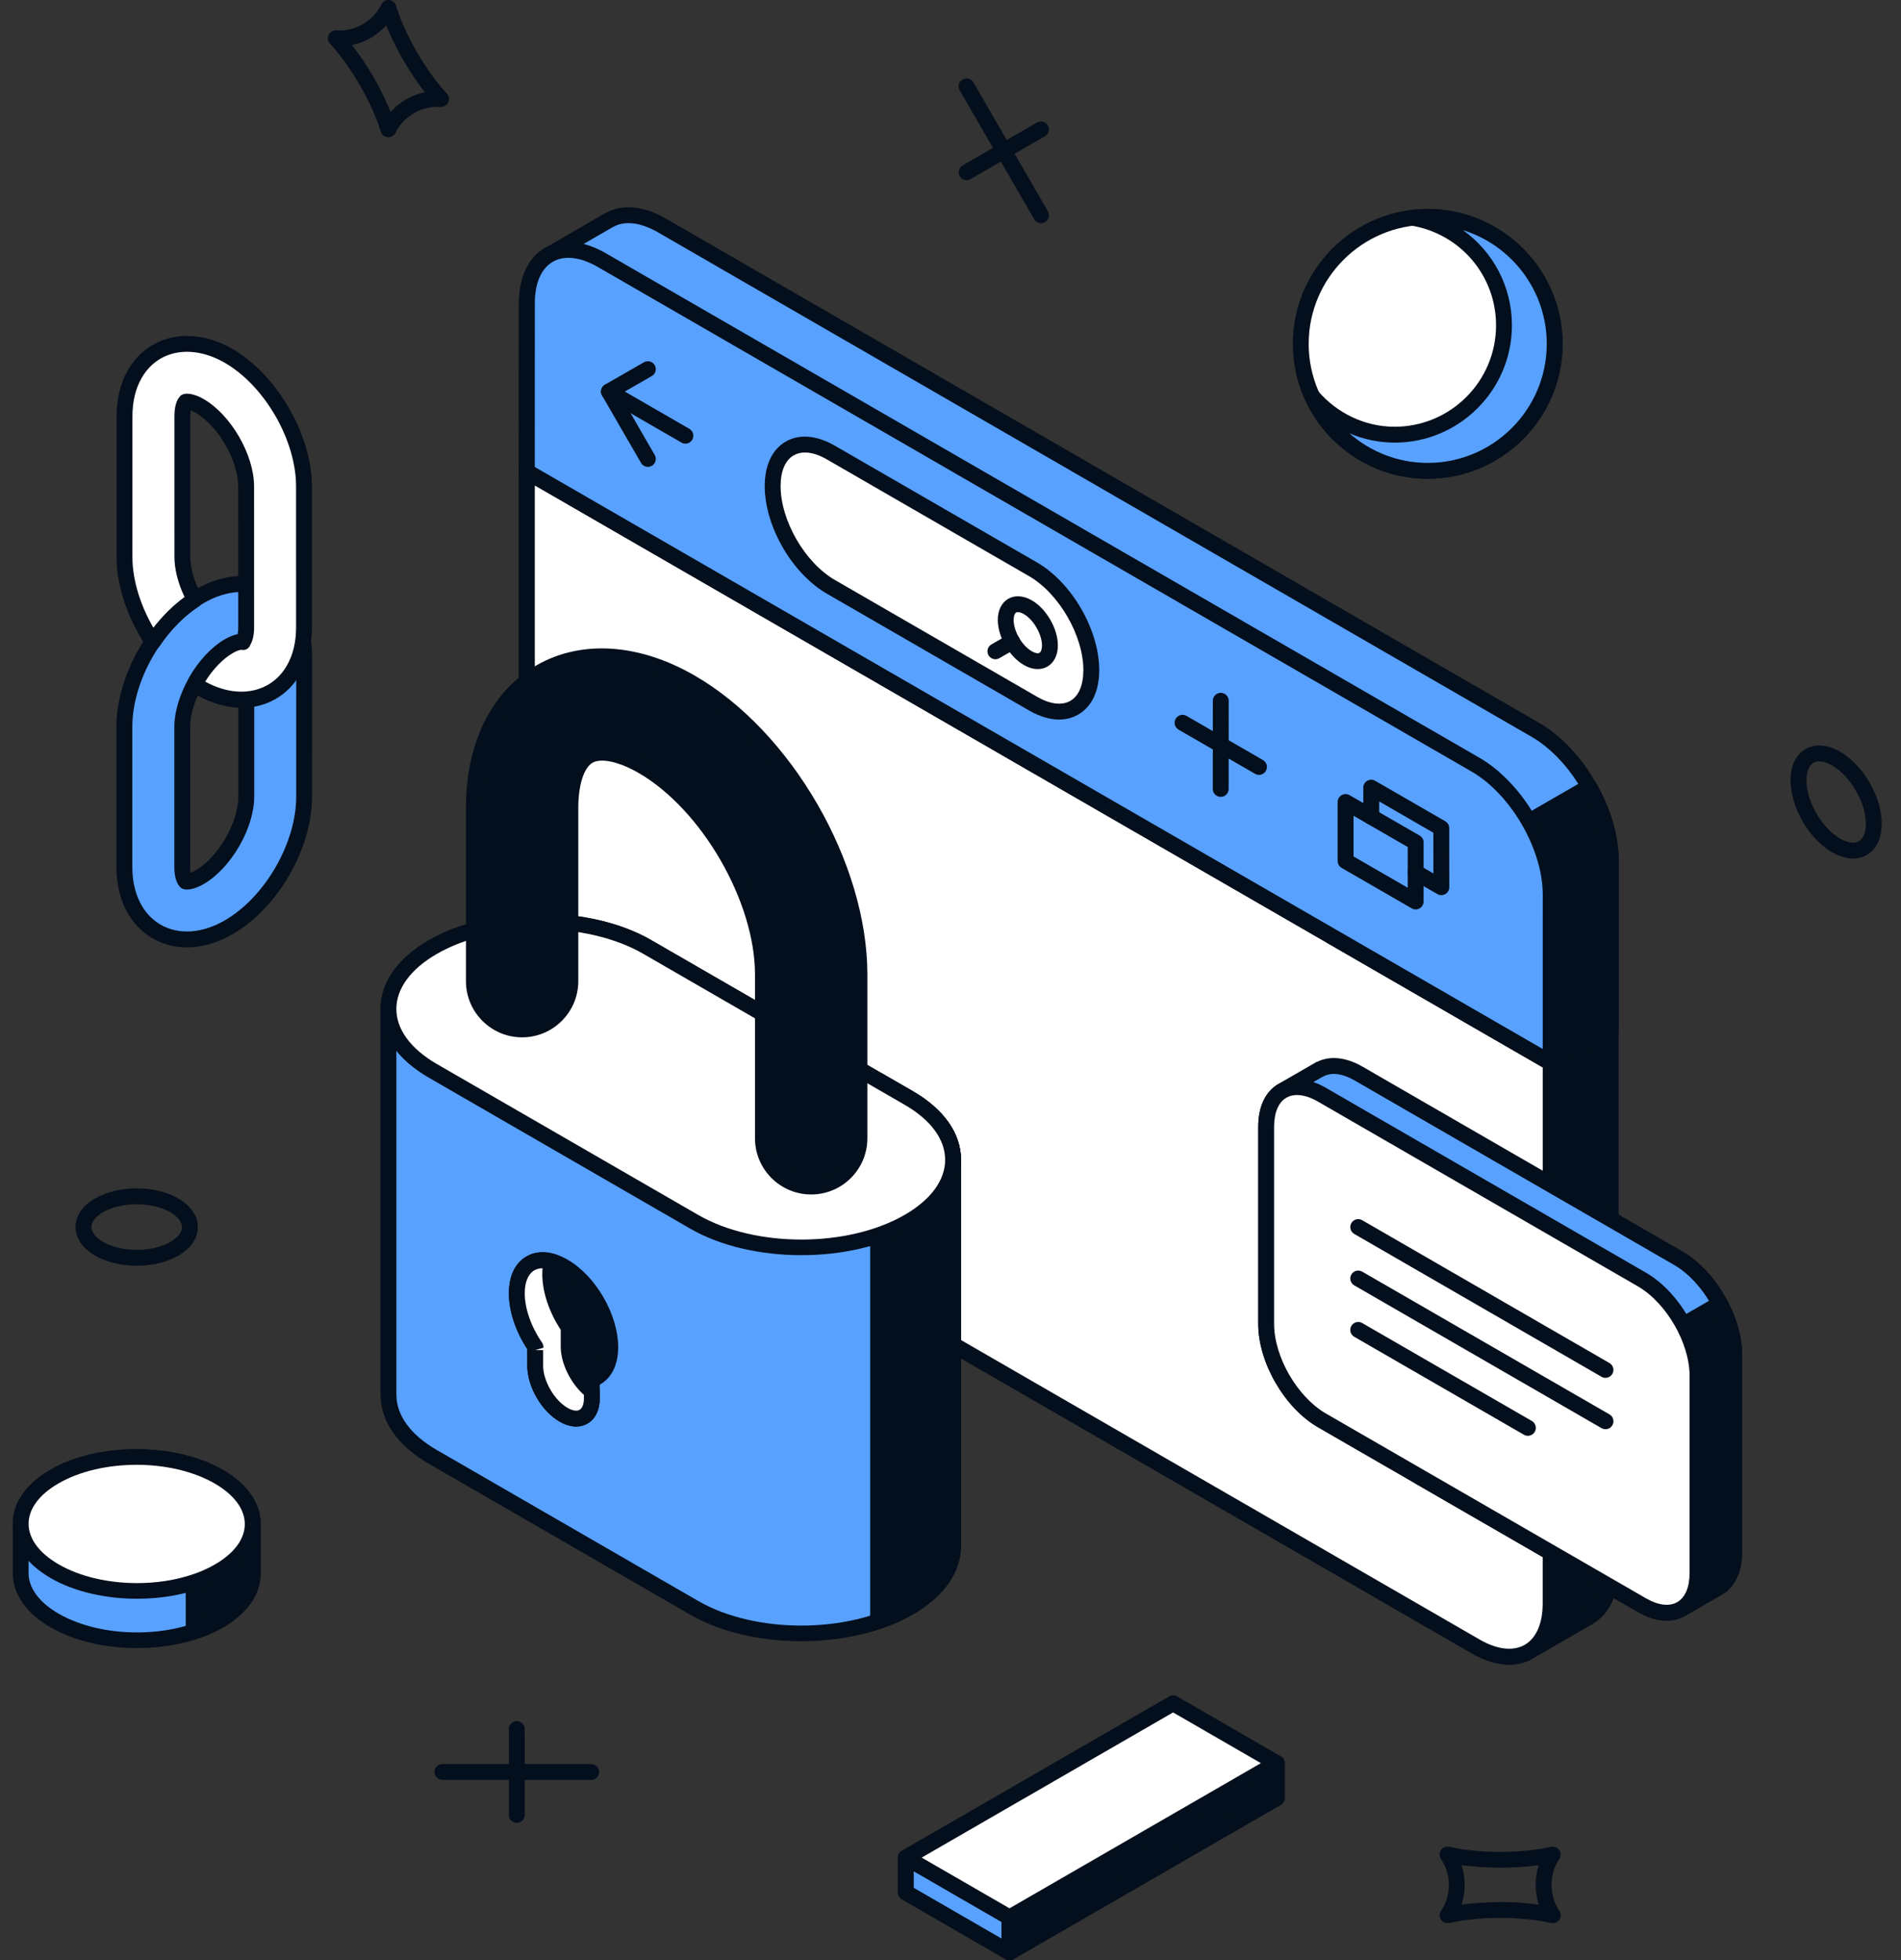 <svg xmlns="http://www.w3.org/2000/svg" width="97" height="100" viewBox="0 0 97 100" fill="none"><rect x="0" y="0" width="97" height="100" fill="#333333" stroke="none"/><g clip-path="url(#clip0_53_208)"><path d="M6.978 64.572C6.213 64.572 5.449 64.4 4.854 64.056C4.209 63.685 3.854 63.166 3.854 62.595C3.854 62.025 4.209 61.508 4.852 61.138C6.043 60.449 7.907 60.45 9.097 61.139C9.742 61.51 10.096 62.03 10.096 62.6C10.096 63.17 9.742 63.687 9.099 64.057C8.505 64.4 7.742 64.572 6.979 64.572H6.978ZM6.973 61.436C6.347 61.436 5.722 61.571 5.257 61.839C4.88 62.056 4.664 62.331 4.664 62.595C4.664 62.858 4.881 63.136 5.259 63.354C6.191 63.893 7.764 63.893 8.694 63.355C9.069 63.138 9.285 62.863 9.285 62.599C9.285 62.336 9.069 62.058 8.691 61.84C8.225 61.571 7.599 61.436 6.972 61.436H6.973Z" fill="#040F1D"></path><path d="M79.232 98.113C79.203 98.113 79.173 98.109 79.143 98.102C78.388 97.931 77.491 97.841 76.548 97.841H76.533C75.596 97.841 74.705 97.93 73.954 98.1C73.79 98.14 73.624 98.072 73.53 97.933C73.437 97.796 73.437 97.614 73.53 97.478C73.791 97.094 73.929 96.637 73.927 96.157C73.927 95.675 73.789 95.218 73.527 94.834C73.433 94.697 73.433 94.515 73.527 94.379C73.62 94.241 73.786 94.171 73.951 94.212C74.704 94.381 75.595 94.472 76.531 94.472C76.54 94.471 76.551 94.471 76.561 94.472C77.499 94.472 78.39 94.382 79.141 94.213C79.301 94.177 79.471 94.242 79.564 94.38C79.658 94.518 79.658 94.699 79.564 94.836C79.304 95.218 79.166 95.675 79.167 96.156C79.168 96.638 79.306 97.096 79.568 97.479C79.661 97.617 79.661 97.798 79.568 97.935C79.491 98.048 79.365 98.112 79.233 98.112L79.232 98.113ZM76.549 97.031C77.237 97.031 77.904 97.077 78.518 97.166C78.413 96.846 78.358 96.507 78.358 96.159C78.358 95.81 78.411 95.471 78.516 95.15C77.901 95.238 77.19 95.276 76.545 95.283C75.855 95.258 75.191 95.238 74.576 95.149C74.682 95.469 74.736 95.809 74.736 96.157C74.737 96.504 74.683 96.843 74.578 97.164C75.192 97.076 75.885 97.047 76.549 97.031Z" fill="#040F1D"></path><path d="M26.372 92.992C26.148 92.992 25.967 92.811 25.967 92.587L25.964 88.204C25.964 87.98 26.144 87.799 26.368 87.799C26.591 87.799 26.773 87.98 26.773 88.204L26.776 92.587C26.776 92.811 26.595 92.992 26.372 92.992Z" fill="#040F1D"></path><path d="M30.166 90.802L22.574 90.8C22.35 90.8 22.169 90.618 22.169 90.395C22.169 90.171 22.35 89.99 22.574 89.99L30.166 89.992C30.39 89.992 30.571 90.174 30.571 90.397C30.571 90.621 30.39 90.802 30.166 90.802Z" fill="#040F1D"></path><path d="M94.55 43.799C94.216 43.799 93.855 43.693 93.488 43.48C92.296 42.793 91.364 41.179 91.365 39.805C91.365 39.063 91.636 38.497 92.129 38.212C92.622 37.927 93.25 37.974 93.894 38.348C95.085 39.035 96.018 40.65 96.018 42.023C96.018 42.765 95.746 43.331 95.252 43.616C95.04 43.738 94.803 43.799 94.55 43.799ZM92.831 38.841C92.719 38.841 92.618 38.865 92.534 38.914C92.305 39.046 92.174 39.371 92.175 39.805C92.174 40.88 92.96 42.242 93.892 42.78C94.27 42.998 94.617 43.046 94.847 42.914C95.076 42.783 95.207 42.458 95.207 42.024C95.207 40.95 94.421 39.588 93.489 39.05C93.25 38.912 93.023 38.842 92.831 38.842V38.841Z" fill="#040F1D"></path><path d="M19.819 7.003C19.809 7.003 19.799 7.003 19.789 7.002C19.622 6.989 19.481 6.877 19.432 6.719C19.204 5.982 18.833 5.16 18.36 4.344C17.892 3.529 17.366 2.798 16.837 2.225C16.724 2.103 16.698 1.925 16.77 1.774C16.843 1.625 16.999 1.542 17.166 1.546C17.626 1.581 18.092 1.473 18.51 1.232C18.927 0.993 19.254 0.645 19.454 0.228C19.526 0.078 19.684 -0.007 19.848 -9.09902e-07C20.015 0.012 20.156 0.125 20.205 0.284C20.436 1.024 20.806 1.846 21.277 2.66C21.75 3.479 22.277 4.211 22.802 4.776C22.916 4.898 22.942 5.076 22.87 5.227C22.798 5.376 22.637 5.465 22.475 5.455C22.018 5.42 21.547 5.53 21.129 5.77C20.711 6.011 20.384 6.358 20.184 6.774C20.116 6.915 19.973 7.003 19.819 7.003V7.003ZM17.961 2.299C18.346 2.789 18.72 3.344 19.062 3.939C19.406 4.534 19.701 5.135 19.931 5.71C20.156 5.459 20.423 5.243 20.725 5.069C21.027 4.895 21.348 4.772 21.678 4.704C21.295 4.217 20.921 3.662 20.577 3.065C20.233 2.471 19.938 1.87 19.707 1.293C19.483 1.545 19.215 1.761 18.914 1.935C18.612 2.109 18.291 2.231 17.962 2.299H17.961Z" fill="#040F1D"></path><path d="M49.321 9.193C49.181 9.193 49.044 9.12 48.97 8.991C48.858 8.797 48.924 8.55 49.118 8.438L52.916 6.248C53.11 6.136 53.357 6.203 53.469 6.396C53.58 6.59 53.514 6.838 53.321 6.949L49.523 9.139C49.459 9.176 49.389 9.194 49.321 9.194V9.193Z" fill="#040F1D"></path><path d="M53.119 11.384C52.979 11.384 52.843 11.312 52.768 11.182L48.969 4.608C48.857 4.414 48.923 4.166 49.117 4.055C49.311 3.942 49.559 4.009 49.67 4.203L53.469 10.777C53.581 10.97 53.514 11.218 53.321 11.33C53.257 11.366 53.188 11.384 53.119 11.384Z" fill="#040F1D"></path><path d="M12.896 77.743C12.891 76.87 12.313 75.996 11.157 75.329C8.841 73.992 5.093 73.99 2.783 75.323C1.626 75.991 1.051 76.867 1.055 77.743H1.053V80.264H1.055C1.06 81.136 1.638 82.008 2.793 82.674C5.109 84.01 8.856 84.013 11.166 82.68C12.321 82.014 12.897 81.139 12.895 80.264V77.743L12.896 77.743Z" fill="#58A1FF"></path><path d="M6.989 84.076C5.398 84.076 3.805 83.726 2.591 83.026C1.346 82.307 0.656 81.327 0.65 80.266L0.649 77.743C0.645 76.679 1.331 75.694 2.581 74.972C4.999 73.577 8.937 73.581 11.36 74.978C12.607 75.698 13.296 76.68 13.301 77.742V80.265C13.304 81.327 12.618 82.31 11.369 83.031C10.163 83.727 8.577 84.076 6.99 84.076H6.989ZM6.962 74.726C5.521 74.726 4.081 75.042 2.986 75.674C1.998 76.244 1.457 76.978 1.46 77.741L1.459 80.264C1.464 81.022 2.01 81.754 2.996 82.323C5.196 83.592 8.77 83.596 10.964 82.328C11.95 81.758 12.492 81.025 12.491 80.264V77.744C12.487 76.982 11.941 76.248 10.954 75.679C9.853 75.042 8.407 74.725 6.962 74.725V74.726Z" fill="#040F1D"></path><path d="M12.896 77.743C12.891 76.871 12.313 75.996 11.157 75.329C10.771 75.107 10.334 74.934 9.882 74.785V83.227C10.339 83.078 10.778 82.905 11.167 82.68C12.321 82.014 12.898 81.14 12.896 80.265V77.743Z" fill="#040F1D"></path><path d="M9.882 83.631C9.798 83.631 9.715 83.605 9.644 83.554C9.539 83.477 9.477 83.356 9.477 83.226V74.785C9.477 74.655 9.539 74.533 9.645 74.457C9.749 74.38 9.883 74.359 10.008 74.4C10.561 74.581 10.99 74.766 11.359 74.978C12.606 75.698 13.295 76.679 13.3 77.741V80.264C13.303 81.327 12.617 82.309 11.369 83.031C10.997 83.245 10.564 83.429 10.007 83.611C9.966 83.625 9.924 83.631 9.882 83.631H9.882ZM10.287 75.362V82.651C10.545 82.549 10.766 82.444 10.964 82.329C11.95 81.761 12.492 81.027 12.491 80.265V77.743C12.486 76.982 11.94 76.249 10.954 75.68C10.759 75.567 10.541 75.463 10.287 75.361V75.362Z" fill="#040F1D"></path><path d="M11.166 80.163C13.475 78.829 13.471 76.666 11.157 75.329C8.841 73.992 5.093 73.99 2.783 75.323C0.474 76.657 0.478 78.821 2.793 80.156C5.109 81.493 8.856 81.496 11.166 80.162V80.163Z" fill="white"></path><path d="M6.99 81.558C5.398 81.558 3.805 81.208 2.592 80.508C1.339 79.785 0.649 78.801 0.649 77.736C0.649 76.674 1.335 75.692 2.581 74.972C4.999 73.576 8.937 73.58 11.36 74.978C12.612 75.701 13.301 76.686 13.301 77.751C13.301 78.816 12.616 79.794 11.369 80.514C10.163 81.21 8.577 81.558 6.991 81.558H6.99ZM6.962 74.726C5.521 74.726 4.081 75.042 2.986 75.674C2.001 76.243 1.459 76.974 1.459 77.736C1.459 78.499 2.005 79.234 2.996 79.805C5.195 81.077 8.77 81.079 10.964 79.811C11.948 79.243 12.491 78.511 12.491 77.75C12.491 76.989 11.945 76.251 10.954 75.679C9.853 75.043 8.406 74.725 6.962 74.725V74.726Z" fill="#040F1D"></path><path d="M51.511 99.595L46.22 96.54V94.764L59.858 86.891L65.148 89.944V91.721L51.511 99.595Z" fill="white"></path><path d="M51.511 100C51.441 100 51.371 99.982 51.309 99.946L46.018 96.891C45.892 96.818 45.815 96.684 45.815 96.54V94.764C45.815 94.619 45.892 94.485 46.018 94.413L59.656 86.54C59.782 86.468 59.935 86.468 60.061 86.54L65.351 89.594C65.477 89.666 65.553 89.8 65.553 89.945V91.721C65.553 91.866 65.477 92 65.351 92.072L51.714 99.946C51.651 99.982 51.581 100 51.511 100ZM46.625 96.305L51.511 99.128L64.743 91.487V90.179L59.858 87.358L46.624 94.998V96.305H46.625Z" fill="#040F1D"></path><path d="M51.511 99.595L46.22 96.54V94.764L51.511 97.819V99.595Z" fill="#58A1FF"></path><path d="M51.511 100C51.441 100 51.371 99.982 51.309 99.946L46.018 96.89C45.892 96.817 45.815 96.683 45.815 96.54V94.764C45.815 94.619 45.892 94.485 46.018 94.413C46.143 94.341 46.297 94.341 46.422 94.413L51.714 97.468C51.839 97.54 51.916 97.674 51.916 97.819V99.595C51.916 99.74 51.839 99.874 51.714 99.946C51.651 99.982 51.581 100 51.511 100ZM46.625 96.305L51.106 98.894V98.053L46.625 95.465V96.305Z" fill="#040F1D"></path><path d="M51.511 97.819L65.148 89.945V91.721L51.511 99.595V97.819Z" fill="#040F1D"></path><path d="M51.511 100C51.441 100 51.371 99.982 51.309 99.946C51.183 99.873 51.106 99.739 51.106 99.595V97.819C51.106 97.674 51.183 97.54 51.309 97.468L64.946 89.594C65.072 89.522 65.225 89.522 65.351 89.594C65.476 89.666 65.553 89.8 65.553 89.944V91.721C65.553 91.866 65.476 92 65.351 92.072L51.713 99.946C51.651 99.982 51.581 100 51.511 100ZM51.916 98.053V98.894L64.743 91.487V90.646L51.916 98.053Z" fill="#040F1D"></path><path d="M79.328 17.542C79.328 13.965 76.429 11.064 72.851 11.064C69.272 11.064 66.372 13.965 66.372 17.542C66.372 21.119 69.273 24.02 72.851 24.02C76.428 24.02 79.328 21.12 79.328 17.542Z" fill="white"></path><path d="M72.85 24.425C69.055 24.425 65.967 21.337 65.967 17.542C65.967 13.746 69.055 10.658 72.85 10.658C76.645 10.658 79.733 13.746 79.733 17.542C79.733 21.337 76.645 24.425 72.85 24.425ZM72.85 11.469C69.501 11.469 66.777 14.193 66.777 17.542C66.777 20.89 69.501 23.615 72.85 23.615C76.199 23.615 78.923 20.89 78.923 17.542C78.923 14.193 76.199 11.469 72.85 11.469Z" fill="#040F1D"></path><path d="M72.85 11.064C72.593 11.064 72.341 11.083 72.091 11.112C74.728 11.556 76.742 13.834 76.742 16.597C76.742 19.676 74.244 22.174 71.164 22.174C69.478 22.174 67.983 21.41 66.961 20.227C67.982 22.463 70.233 24.019 72.851 24.019C76.429 24.019 79.329 21.119 79.329 17.541C79.329 13.963 76.429 11.063 72.851 11.063L72.85 11.064Z" fill="#58A1FF"></path><path d="M72.85 24.425C70.167 24.425 67.711 22.843 66.592 20.395C66.509 20.212 66.573 19.995 66.742 19.887C66.91 19.777 67.133 19.809 67.267 19.963C68.26 21.111 69.68 21.77 71.163 21.77C74.016 21.77 76.337 19.45 76.337 16.597C76.337 14.071 74.523 11.932 72.024 11.511C71.825 11.478 71.681 11.303 71.686 11.102C71.691 10.901 71.843 10.733 72.043 10.71C72.309 10.679 72.576 10.659 72.85 10.659C76.645 10.659 79.733 13.747 79.733 17.542C79.733 21.337 76.645 24.425 72.85 24.425L72.85 24.425ZM68.85 22.102C69.939 23.058 71.355 23.615 72.851 23.615C76.2 23.615 78.924 20.891 78.924 17.542C78.924 14.818 77.121 12.507 74.646 11.74C76.177 12.829 77.147 14.609 77.147 16.597C77.147 19.896 74.463 22.58 71.164 22.58C70.362 22.58 69.577 22.414 68.85 22.102Z" fill="#040F1D"></path><path d="M7.453 33.278C8.168 32.039 9.142 31.021 10.195 30.413C11.484 29.669 12.825 29.588 13.873 30.194C14.919 30.798 15.521 31.995 15.521 33.479L15.519 40.647C15.519 41.857 15.127 43.204 14.413 44.439C13.698 45.678 12.724 46.695 11.672 47.303C10.383 48.048 9.042 48.128 7.995 47.522C6.949 46.919 6.349 45.721 6.347 44.238V37.07C6.349 35.859 6.741 34.513 7.453 33.278H7.453ZM11.857 42.963C12.309 42.181 12.568 41.337 12.567 40.646V33.478C12.567 32.967 12.425 32.769 12.397 32.75C12.366 32.735 12.121 32.711 11.671 32.969C11.068 33.318 10.463 33.968 10.01 34.753C9.558 35.536 9.299 36.379 9.299 37.07V44.238C9.299 44.749 9.441 44.947 9.47 44.965C9.499 44.981 9.746 45.005 10.195 44.746C10.797 44.398 11.403 43.748 11.857 42.963L11.857 42.963Z" fill="#58A1FF"></path><path d="M9.536 48.331C8.915 48.331 8.322 48.179 7.791 47.873C6.618 47.196 5.943 45.871 5.942 44.238V37.07C5.943 35.789 6.355 34.37 7.102 33.075C7.852 31.776 8.879 30.706 9.993 30.062C11.412 29.243 12.9 29.164 14.076 29.843C15.251 30.522 15.925 31.847 15.925 33.48L15.924 40.647C15.924 41.929 15.512 43.347 14.764 44.642C14.015 45.94 12.989 47.01 11.874 47.654C11.096 48.105 10.295 48.331 9.536 48.331V48.331ZM7.804 33.48C7.126 34.654 6.753 35.93 6.752 37.071V44.238C6.753 45.573 7.279 46.643 8.197 47.172C9.116 47.702 10.31 47.623 11.469 46.953C12.463 46.379 13.383 45.415 14.062 44.237C14.74 43.063 15.114 41.788 15.114 40.647L15.115 33.48C15.115 32.145 14.588 31.075 13.67 30.544C12.752 30.014 11.558 30.094 10.398 30.764C9.405 31.337 8.484 32.302 7.804 33.48ZM9.54 45.379C9.438 45.379 9.35 45.36 9.279 45.322C9.033 45.168 8.895 44.758 8.895 44.238V37.071C8.895 36.313 9.174 35.395 9.66 34.552C10.147 33.707 10.806 33.004 11.469 32.619C11.916 32.362 12.338 32.273 12.574 32.386C12.842 32.56 12.972 32.958 12.972 33.479V40.647C12.973 41.405 12.695 42.323 12.208 43.166C11.721 44.01 11.062 44.713 10.398 45.097C10.08 45.281 9.774 45.379 9.54 45.379L9.54 45.379ZM12.14 33.193C12.071 33.218 11.982 33.258 11.873 33.32C11.331 33.634 10.779 34.23 10.36 34.956C9.943 35.679 9.704 36.45 9.704 37.07V44.237C9.704 44.358 9.713 44.453 9.725 44.524C9.795 44.498 9.884 44.458 9.993 44.395C10.536 44.081 11.088 43.486 11.507 42.761C11.924 42.038 12.163 41.267 12.162 40.647V33.479C12.162 33.358 12.153 33.264 12.14 33.193Z" fill="#040F1D"></path><path d="M9.938 30.591C9.553 29.878 9.306 29.099 9.306 28.418L9.305 21.234C9.306 20.823 9.397 20.622 9.436 20.555C9.462 20.509 9.478 20.496 9.478 20.496C9.51 20.482 9.753 20.458 10.194 20.713C11.455 21.442 12.561 23.359 12.56 24.818L12.561 32.002C12.561 32.413 12.469 32.614 12.43 32.681C12.404 32.727 12.388 32.739 12.388 32.739C12.387 32.74 12.381 32.739 12.381 32.74L12.382 32.749C12.375 32.745 12.357 32.747 12.344 32.744C12.33 32.747 12.315 32.745 12.294 32.744C12.182 32.749 11.976 32.792 11.671 32.969C11.068 33.318 10.463 33.968 10.01 34.753C9.979 34.806 9.961 34.859 9.932 34.913C10.019 34.97 10.107 35.028 10.195 35.079C12.078 36.165 14.047 35.786 14.988 34.157C15.336 33.553 15.514 32.828 15.514 32.001L15.513 24.817C15.514 22.325 13.825 19.399 11.671 18.155C9.792 17.069 7.82 17.449 6.88 19.078C6.531 19.681 6.355 20.406 6.355 21.234L6.354 28.418C6.354 29.852 6.916 31.429 7.801 32.748C8.405 31.85 9.14 31.107 9.938 30.59V30.591Z" fill="white"></path><path d="M12.334 36.106C11.582 36.106 10.78 35.886 9.993 35.431C9.908 35.382 9.827 35.329 9.745 35.276C9.568 35.159 9.475 34.905 9.577 34.719C9.617 34.632 9.636 34.592 9.66 34.551C10.146 33.707 10.806 33.003 11.469 32.619C11.743 32.46 11.962 32.388 12.123 32.359C12.139 32.286 12.157 32.17 12.157 32.003L12.155 24.819C12.157 23.508 11.125 21.719 9.992 21.064C9.886 21.003 9.8 20.964 9.732 20.939C9.721 21.01 9.711 21.108 9.71 21.236L9.712 28.418C9.712 28.999 9.919 29.702 10.294 30.399C10.394 30.584 10.335 30.816 10.158 30.931C9.409 31.417 8.71 32.124 8.136 32.976C8.061 33.087 7.935 33.154 7.8 33.154C7.666 33.154 7.54 33.087 7.464 32.975C6.501 31.538 5.948 29.878 5.948 28.419L5.949 21.236C5.949 20.337 6.144 19.544 6.529 18.877C7.043 17.986 7.866 17.392 8.846 17.203C9.806 17.018 10.88 17.233 11.873 17.807C14.142 19.117 15.918 22.198 15.917 24.819L15.918 32.004C15.918 32.901 15.723 33.694 15.338 34.361C14.678 35.505 13.576 36.106 12.334 36.107V36.106ZM10.472 34.771C12.123 35.687 13.828 35.356 14.637 33.955C14.95 33.412 15.108 32.755 15.108 32.002L15.107 24.817C15.108 22.458 13.509 19.686 11.468 18.506C10.642 18.03 9.768 17.849 8.999 17.997C8.242 18.142 7.631 18.587 7.229 19.28C6.917 19.822 6.758 20.479 6.758 21.234L6.757 28.417C6.757 29.556 7.142 30.844 7.825 32.023C8.302 31.408 8.842 30.876 9.416 30.457C9.082 29.748 8.901 29.035 8.901 28.416L8.9 21.233C8.901 20.766 9.001 20.497 9.085 20.352C9.108 20.313 9.179 20.219 9.212 20.189C9.243 20.162 9.278 20.14 9.317 20.123C9.501 20.044 9.882 20.065 10.397 20.361C11.79 21.167 12.966 23.207 12.965 24.817L12.966 32.001C12.966 32.465 12.865 32.737 12.781 32.883C12.778 32.888 12.775 32.892 12.771 32.898C12.747 32.973 12.696 33.039 12.626 33.092C12.537 33.159 12.424 33.174 12.317 33.15C12.248 33.155 12.108 33.182 11.874 33.318C11.377 33.606 10.873 34.128 10.471 34.77L10.472 34.771Z" fill="#040F1D"></path><path d="M29.95 22.285L26.884 24.055V51.627C26.886 54.066 28.601 57.031 30.716 58.253L75.292 83.988C76.352 84.6 77.308 84.658 78.002 84.261L81.09 82.478L81.087 82.474C81.767 82.069 82.187 81.223 82.187 80.018V52.446L29.95 22.285Z" fill="#040F1D"></path><path d="M77.009 84.919C76.411 84.919 75.758 84.725 75.09 84.339L30.515 58.604C28.292 57.32 26.482 54.191 26.48 51.628V24.056C26.48 23.912 26.556 23.777 26.682 23.706L29.748 21.936C29.874 21.863 30.027 21.863 30.153 21.936L82.391 52.096C82.516 52.168 82.593 52.302 82.593 52.446V80.019C82.593 81.297 82.154 82.276 81.354 82.785C81.335 82.802 81.315 82.817 81.293 82.83L78.205 84.613C77.845 84.817 77.441 84.92 77.009 84.92V84.919ZM27.289 24.29V51.628C27.291 53.933 28.919 56.748 30.919 57.903L75.494 83.637C76.388 84.153 77.206 84.25 77.801 83.91L80.832 82.16C80.847 82.147 80.863 82.136 80.879 82.126C81.462 81.779 81.782 81.03 81.782 80.018V52.679L29.95 22.753L27.289 24.29Z" fill="#040F1D"></path><path d="M26.884 24.056V51.628C26.886 54.067 28.601 57.031 30.716 58.253L75.292 83.989C77.409 85.212 79.123 84.225 79.123 81.788L79.124 54.215L26.884 24.056Z" fill="white"></path><path d="M77.009 84.92C76.412 84.92 75.759 84.725 75.09 84.339L30.515 58.604C28.292 57.32 26.482 54.191 26.48 51.628V24.056C26.48 23.912 26.556 23.777 26.682 23.706C26.808 23.633 26.961 23.633 27.087 23.706L79.327 53.864C79.453 53.936 79.529 54.07 79.529 54.214L79.528 81.788C79.528 83.115 79.06 84.117 78.208 84.609C77.848 84.817 77.443 84.92 77.009 84.92ZM27.289 24.757V51.627C27.291 53.932 28.919 56.747 30.919 57.902L75.494 83.636C76.389 84.154 77.208 84.249 77.802 83.907C78.393 83.566 78.718 82.813 78.717 81.787L78.719 54.447L27.289 24.757Z" fill="#040F1D"></path><path d="M78.356 37.24L33.779 11.504C32.724 10.894 31.77 10.835 31.076 11.232L31.075 11.229L27.995 13.009L27.996 13.011C27.31 13.412 26.887 14.262 26.886 15.476L26.883 24.056L79.123 54.214L82.187 52.446L82.188 43.865C82.188 41.426 80.473 38.461 78.356 37.24H78.356Z" fill="#58A1FF"></path><path d="M79.124 54.619C79.054 54.619 78.984 54.601 78.921 54.564L26.681 24.406C26.556 24.334 26.479 24.2 26.479 24.056L26.481 15.476C26.482 14.155 26.948 13.155 27.792 12.661L30.872 10.879C30.887 10.871 30.902 10.864 30.918 10.857C31.765 10.395 32.851 10.5 33.982 11.153L78.559 36.889C80.784 38.173 82.594 41.302 82.594 43.865L82.593 52.446C82.593 52.59 82.516 52.724 82.39 52.796L79.326 54.564C79.263 54.6 79.194 54.619 79.124 54.619ZM27.289 23.823L79.124 53.746L81.783 52.212L81.784 43.865C81.784 41.559 80.156 38.745 78.154 37.59L33.577 11.854C32.687 11.34 31.869 11.243 31.277 11.583C31.265 11.59 31.252 11.597 31.24 11.601L28.198 13.36C27.614 13.702 27.292 14.454 27.291 15.476L27.289 23.822V23.823Z" fill="#040F1D"></path><path d="M79.124 54.214L82.188 52.446L82.189 43.865C82.189 42.659 81.767 41.325 81.086 40.137L67.912 47.743L79.124 54.214L79.124 54.214Z" fill="#040F1D"></path><path d="M79.124 54.619C79.054 54.619 78.984 54.601 78.921 54.564L67.709 48.094C67.584 48.022 67.507 47.888 67.507 47.743C67.507 47.599 67.584 47.465 67.709 47.393L80.883 39.787C80.976 39.733 81.086 39.719 81.191 39.746C81.295 39.775 81.384 39.843 81.437 39.936C82.183 41.237 82.594 42.633 82.594 43.866L82.593 52.446C82.593 52.591 82.516 52.725 82.39 52.797L79.326 54.565C79.263 54.601 79.194 54.619 79.124 54.619V54.619ZM68.721 47.743L79.124 53.746L81.783 52.212L81.784 43.865C81.784 42.881 81.483 41.768 80.929 40.695L68.721 47.743V47.743Z" fill="#040F1D"></path><path d="M79.125 45.635C79.124 43.196 77.408 40.23 75.291 39.01L30.716 13.274C28.599 12.051 26.886 13.037 26.886 15.475L26.883 24.056L79.123 54.214L79.124 45.634L79.125 45.635Z" fill="#58A1FF"></path><path d="M79.124 54.619C79.054 54.619 78.984 54.601 78.921 54.564L26.681 24.406C26.556 24.334 26.479 24.2 26.479 24.056L26.481 15.476C26.481 14.147 26.951 13.145 27.802 12.652C28.658 12.161 29.764 12.256 30.919 12.923L75.494 38.659C77.718 39.941 79.529 43.07 79.53 45.635L79.528 54.214C79.528 54.359 79.452 54.493 79.326 54.564C79.263 54.6 79.194 54.619 79.124 54.619ZM27.289 23.823L78.719 53.513L78.72 45.635C78.719 43.329 77.09 40.515 75.089 39.361L30.514 13.625C29.62 13.108 28.802 13.011 28.207 13.354C27.616 13.695 27.29 14.449 27.29 15.476L27.288 23.823H27.289Z" fill="#040F1D"></path><path d="M55.684 34.186C55.684 36.078 54.354 36.842 52.713 35.895L42.398 29.938C40.755 28.99 39.426 26.688 39.426 24.799C39.426 22.906 40.755 22.14 42.398 23.089L52.712 29.044C54.355 29.992 55.683 32.293 55.684 34.187L55.684 34.186Z" fill="white"></path><path d="M54.044 36.708C53.565 36.708 53.044 36.552 52.51 36.245L42.196 30.289C40.415 29.262 39.021 26.85 39.021 24.798C39.021 23.733 39.401 22.927 40.092 22.528C40.783 22.129 41.673 22.202 42.6 22.737L52.914 28.692C54.694 29.72 56.088 32.133 56.089 34.186C56.089 35.25 55.708 36.056 55.018 36.453C54.725 36.623 54.395 36.707 54.043 36.707L54.044 36.708ZM41.07 23.085C40.857 23.085 40.664 23.133 40.497 23.23C40.068 23.478 39.831 24.035 39.831 24.798C39.831 26.558 41.074 28.706 42.601 29.587L52.916 35.544C53.58 35.927 54.184 36.001 54.615 35.753C55.044 35.505 55.28 34.949 55.28 34.186C55.279 32.425 54.036 30.275 52.51 29.393L42.196 23.438C41.79 23.203 41.406 23.084 41.071 23.084L41.07 23.085Z" fill="#040F1D"></path><path d="M52.951 34.132C52.723 34.132 52.48 34.062 52.241 33.924C51.497 33.493 50.913 32.483 50.913 31.624C50.913 31.135 51.107 30.742 51.445 30.547C51.784 30.352 52.222 30.38 52.648 30.626C53.394 31.056 53.978 32.067 53.978 32.927C53.978 33.417 53.784 33.809 53.446 34.004C53.297 34.09 53.129 34.132 52.952 34.132H52.951ZM51.941 31.227C51.905 31.227 51.874 31.234 51.849 31.248C51.771 31.294 51.722 31.438 51.722 31.624C51.722 32.202 52.145 32.934 52.646 33.223C52.81 33.319 52.963 33.35 53.04 33.303C53.119 33.257 53.168 33.114 53.168 32.927C53.168 32.359 52.736 31.611 52.242 31.327C52.128 31.262 52.022 31.227 51.94 31.227H51.941Z" fill="#040F1D"></path><path d="M50.791 33.631C50.65 33.631 50.514 33.557 50.439 33.427C50.328 33.233 50.395 32.986 50.589 32.874L51.448 32.382C51.643 32.27 51.889 32.339 52.001 32.532C52.112 32.726 52.045 32.973 51.851 33.085L50.992 33.577C50.928 33.613 50.859 33.631 50.791 33.631H50.791Z" fill="#040F1D"></path><path d="M33.059 23.817C32.919 23.817 32.782 23.744 32.708 23.614L30.72 20.177C30.666 20.084 30.652 19.973 30.68 19.869C30.708 19.765 30.776 19.677 30.869 19.623L32.856 18.481C33.051 18.37 33.298 18.436 33.409 18.63C33.52 18.825 33.454 19.072 33.26 19.183L31.624 20.122L33.408 23.209C33.52 23.402 33.454 23.65 33.261 23.762C33.197 23.799 33.127 23.817 33.059 23.817Z" fill="#040F1D"></path><path d="M34.974 22.633C34.905 22.633 34.836 22.615 34.772 22.578L30.869 20.325C30.675 20.213 30.609 19.965 30.721 19.771C30.833 19.578 31.079 19.511 31.274 19.624L35.177 21.877C35.37 21.989 35.436 22.237 35.325 22.43C35.25 22.559 35.114 22.632 34.974 22.632V22.633Z" fill="#040F1D"></path><path d="M64.241 39.529C64.172 39.529 64.103 39.512 64.039 39.475L60.137 37.222C59.944 37.11 59.877 36.862 59.989 36.669C60.101 36.475 60.348 36.409 60.542 36.521L64.444 38.774C64.637 38.886 64.704 39.134 64.592 39.328C64.517 39.457 64.381 39.53 64.241 39.53V39.529Z" fill="#040F1D"></path><path d="M62.288 40.652C62.064 40.652 61.883 40.471 61.883 40.247L61.886 35.749C61.886 35.525 62.067 35.344 62.291 35.344C62.515 35.344 62.695 35.525 62.695 35.749L62.693 40.247C62.693 40.471 62.512 40.652 62.288 40.652Z" fill="#040F1D"></path><path d="M72.236 46.394C72.165 46.394 72.096 46.376 72.033 46.339L68.457 44.275C68.332 44.202 68.255 44.068 68.255 43.924V40.914C68.255 40.77 68.332 40.636 68.457 40.564C68.583 40.493 68.737 40.491 68.862 40.564L72.439 42.626C72.564 42.699 72.641 42.833 72.641 42.977L72.64 45.989C72.64 46.134 72.562 46.268 72.437 46.339C72.375 46.376 72.305 46.394 72.235 46.394H72.236ZM69.065 43.691L71.831 45.288L71.832 43.211L69.065 41.615V43.691Z" fill="#040F1D"></path><path d="M73.545 45.664C73.475 45.664 73.406 45.647 73.343 45.61L72.034 44.854C71.841 44.742 71.775 44.494 71.886 44.301C71.997 44.107 72.246 44.04 72.439 44.153L73.14 44.558L73.138 42.481L70.373 40.884L70.374 41.668C70.374 41.891 70.193 42.072 69.969 42.073C69.746 42.073 69.565 41.892 69.565 41.669L69.562 40.183C69.562 40.038 69.639 39.904 69.765 39.832C69.889 39.759 70.044 39.759 70.17 39.832L73.746 41.896C73.871 41.969 73.948 42.102 73.948 42.247L73.951 45.259C73.951 45.404 73.874 45.538 73.748 45.61C73.685 45.646 73.616 45.664 73.546 45.664H73.545Z" fill="#040F1D"></path><path d="M46.369 56.013L33.027 48.308C30.009 46.567 25.111 46.569 22.089 48.313C20.557 49.194 19.805 50.358 19.824 51.516H19.82V71.185L19.823 71.186C19.831 72.323 20.583 73.454 22.082 74.32L35.424 82.023C38.444 83.766 43.342 83.765 46.362 82.019C47.885 81.142 48.639 79.99 48.63 78.838H48.632V59.169C48.634 58.025 47.879 56.884 46.369 56.012V56.013Z" fill="#58A1FF"></path><path d="M40.889 83.726C38.836 83.726 36.785 83.275 35.222 82.374L21.88 74.671C20.323 73.771 19.451 72.555 19.42 71.241C19.417 71.223 19.415 71.204 19.415 71.185V51.516C19.415 51.497 19.416 51.478 19.419 51.46C19.424 50.116 20.298 48.877 21.888 47.962C25.016 46.157 30.104 46.154 33.23 47.958L46.572 55.663C48.164 56.582 49.04 57.828 49.037 59.17V78.839C49.037 78.853 49.037 78.866 49.035 78.88C49.027 80.219 48.151 81.457 46.565 82.37C45.001 83.274 42.945 83.726 40.889 83.726ZM20.225 71.136C20.227 71.151 20.228 71.167 20.228 71.183C20.236 72.218 20.966 73.207 22.285 73.968L35.627 81.672C38.533 83.35 43.258 83.345 46.16 81.668C47.501 80.896 48.234 79.893 48.225 78.842C48.225 78.827 48.225 78.812 48.227 78.797V59.169C48.23 58.128 47.498 57.132 46.167 56.363L32.825 48.659C29.922 46.983 25.198 46.986 22.292 48.663C20.945 49.439 20.212 50.449 20.229 51.509C20.229 51.532 20.228 51.553 20.225 51.575V71.137V71.136Z" fill="#040F1D"></path><path d="M48.629 78.839H48.632V59.17C48.634 58.026 47.879 56.885 46.369 56.013L44.809 55.112V82.697C45.359 82.507 45.89 82.293 46.363 82.019C47.885 81.143 48.639 79.991 48.63 78.839H48.629Z" fill="#040F1D"></path><path d="M44.808 83.102C44.725 83.102 44.642 83.076 44.573 83.027C44.467 82.951 44.403 82.828 44.403 82.697V55.111C44.403 54.967 44.48 54.833 44.606 54.761C44.731 54.688 44.885 54.688 45.011 54.761L46.571 55.663C48.163 56.582 49.039 57.828 49.036 59.17V78.839C49.036 78.853 49.036 78.866 49.034 78.88C49.026 80.219 48.15 81.457 46.564 82.37C46.13 82.621 45.614 82.848 44.939 83.08C44.897 83.095 44.852 83.102 44.808 83.102H44.808ZM45.214 55.813V82.117C45.584 81.97 45.891 81.823 46.16 81.668C47.501 80.896 48.234 79.893 48.225 78.842C48.225 78.827 48.225 78.812 48.227 78.797V59.169C48.229 58.128 47.497 57.132 46.167 56.363L45.214 55.813Z" fill="#040F1D"></path><path d="M35.424 62.33C38.444 64.071 43.342 64.071 46.362 62.326C49.386 60.582 49.389 57.756 46.368 56.012L33.026 48.308C30.008 46.566 25.11 46.569 22.088 48.312C19.066 50.055 19.064 52.884 22.082 54.626L35.424 62.33Z" fill="white"></path><path d="M40.891 64.032C38.837 64.032 36.785 63.581 35.222 62.68L21.88 54.976C20.291 54.059 19.416 52.814 19.416 51.471C19.416 50.127 20.293 48.88 21.886 47.962C25.016 46.156 30.104 46.155 33.229 47.958L46.571 55.662C48.161 56.58 49.037 57.825 49.037 59.168C49.037 60.511 48.159 61.758 46.565 62.677C45.001 63.581 42.946 64.032 40.891 64.032ZM35.627 61.979C38.531 63.655 43.255 63.654 46.16 61.976C47.493 61.207 48.227 60.21 48.227 59.167C48.227 58.124 47.495 57.131 46.166 56.363L32.824 48.659C29.921 46.983 25.197 46.986 22.291 48.663C20.958 49.431 20.225 50.429 20.225 51.471C20.225 52.512 20.956 53.508 22.285 54.276L35.627 61.979Z" fill="#040F1D"></path><path d="M41.391 60.531C40.032 60.531 38.929 59.429 38.929 58.069V49.711C38.929 45.87 36.116 41.002 32.784 39.079C31.642 38.419 30.612 38.224 30.03 38.56C29.45 38.895 29.103 39.881 29.103 41.196V50.053C29.103 51.413 28.002 52.514 26.642 52.514C25.282 52.514 24.18 51.413 24.18 50.053V41.196C24.18 38.055 25.415 35.54 27.568 34.297C29.724 33.051 32.521 33.241 35.247 34.815C40.072 37.6 43.854 44.143 43.854 49.711V58.069C43.854 59.429 42.751 60.531 41.392 60.531H41.391Z" fill="#040F1D"></path><path d="M41.391 60.935C39.81 60.935 38.524 59.65 38.524 58.069V49.711C38.524 45.997 35.803 41.288 32.582 39.429C31.596 38.859 30.674 38.657 30.232 38.911C29.792 39.165 29.508 40.062 29.508 41.196V50.053C29.508 51.633 28.222 52.919 26.642 52.919C25.061 52.919 23.775 51.634 23.775 50.053V41.196C23.775 37.906 25.083 35.264 27.365 33.947C29.648 32.628 32.594 32.817 35.449 34.464C40.388 37.316 44.258 44.013 44.258 49.711V58.069C44.258 59.65 42.972 60.935 41.392 60.935H41.391ZM30.724 37.994C31.366 37.994 32.147 38.243 32.987 38.728C36.427 40.714 39.334 45.744 39.334 49.711V58.069C39.334 59.203 40.257 60.126 41.391 60.126C42.525 60.126 43.448 59.203 43.448 58.069V49.711C43.448 44.275 39.756 37.886 35.043 35.166C32.445 33.666 29.793 33.477 27.769 34.648C25.745 35.817 24.584 38.203 24.584 41.196V50.054C24.584 51.187 25.506 52.11 26.641 52.11C27.775 52.11 28.697 51.187 28.697 50.054V41.196C28.697 39.713 29.108 38.624 29.826 38.209C30.076 38.065 30.38 37.994 30.723 37.994H30.724Z" fill="#040F1D"></path><path d="M31.138 68.734C31.137 67.216 30.07 65.368 28.755 64.609C27.439 63.849 26.371 64.464 26.371 65.981C26.371 66.88 26.747 67.886 27.325 68.721C27.32 68.774 27.31 68.822 27.31 68.877V69.672C27.31 70.591 27.957 71.71 28.755 72.171C29.552 72.631 30.199 72.257 30.199 71.339L30.198 70.546C30.197 70.489 30.189 70.431 30.184 70.372C30.76 70.204 31.138 69.633 31.138 68.734V68.734Z" fill="#040F1D"></path><path d="M29.4 72.774C29.132 72.774 28.843 72.689 28.552 72.521C27.628 71.987 26.905 70.735 26.905 69.671V68.876C26.905 68.87 26.906 68.85 26.908 68.827C26.308 67.915 25.966 66.885 25.966 65.981C25.966 65.076 26.286 64.425 26.866 64.091C27.448 63.754 28.19 63.815 28.957 64.258C30.406 65.094 31.542 67.059 31.543 68.733C31.543 69.63 31.197 70.316 30.603 70.635L30.604 71.337C30.604 71.924 30.376 72.392 29.979 72.621C29.803 72.723 29.608 72.774 29.401 72.774L29.4 72.774ZM27.691 64.687C27.534 64.687 27.392 64.722 27.27 64.793C26.951 64.977 26.776 65.399 26.776 65.981C26.776 66.755 27.105 67.692 27.657 68.49C27.711 68.566 27.735 68.659 27.729 68.752L27.31 68.877H27.715V69.672C27.715 70.448 28.284 71.431 28.957 71.821C29.208 71.964 29.432 72.003 29.574 71.921C29.714 71.841 29.794 71.628 29.794 71.338L29.793 70.546C29.793 70.542 29.78 70.404 29.78 70.4C29.766 70.21 29.887 70.037 30.07 69.983C30.491 69.859 30.733 69.404 30.733 68.734C30.732 67.37 29.733 65.641 28.552 64.96C28.238 64.779 27.945 64.687 27.69 64.687H27.691Z" fill="#040F1D"></path><path d="M29.016 68.686V67.892C29.016 67.836 29.025 67.788 29.031 67.735C28.453 66.901 28.076 65.895 28.076 64.996C28.076 64.758 28.11 64.553 28.159 64.362C27.133 64.076 26.371 64.702 26.371 65.981C26.371 66.88 26.747 67.886 27.325 68.72C27.32 68.774 27.31 68.821 27.31 68.876V69.671C27.31 70.59 27.957 71.709 28.755 72.17C29.552 72.631 30.199 72.257 30.199 71.338L30.198 70.974C29.531 70.441 29.016 69.499 29.016 68.687L29.016 68.686Z" fill="white"></path><path d="M29.4 72.774C29.132 72.774 28.843 72.689 28.552 72.521C27.628 71.987 26.905 70.735 26.905 69.671V68.876C26.905 68.87 26.906 68.85 26.908 68.827C26.308 67.915 25.966 66.885 25.966 65.981C25.966 65.198 26.226 64.569 26.7 64.21C27.117 63.892 27.675 63.808 28.267 63.972C28.48 64.032 28.607 64.251 28.55 64.464C28.503 64.649 28.48 64.818 28.48 64.996C28.48 65.781 28.802 66.695 29.363 67.505C29.419 67.584 29.443 67.68 29.433 67.775L29.016 67.892H29.421V68.687C29.421 69.352 29.853 70.181 30.451 70.657C30.547 70.734 30.602 70.85 30.603 70.973L30.604 71.337C30.604 71.925 30.376 72.393 29.979 72.621C29.803 72.724 29.608 72.774 29.401 72.774H29.4ZM27.686 64.699C27.518 64.699 27.342 64.738 27.189 64.855C26.922 65.057 26.776 65.457 26.776 65.981C26.776 66.754 27.105 67.692 27.657 68.49C27.711 68.566 27.735 68.659 27.729 68.752L27.31 68.876H27.715V69.671C27.715 70.447 28.284 71.43 28.957 71.82C29.208 71.964 29.432 72.002 29.574 71.92C29.714 71.84 29.794 71.627 29.794 71.338V71.161C29.089 70.523 28.611 69.533 28.611 68.687V67.892C28.611 67.875 28.611 67.857 28.613 67.84C28.013 66.928 27.671 65.899 27.671 64.996C27.671 64.896 27.676 64.798 27.686 64.699Z" fill="#040F1D"></path><path d="M85.642 64.188L69.323 54.767C68.556 54.324 67.861 54.276 67.349 54.552L67.346 54.545L65.44 55.645C64.926 55.941 64.607 56.576 64.607 57.48V67.537C64.607 69.347 65.882 71.551 67.455 72.459L83.772 81.879C84.54 82.324 85.234 82.37 85.746 82.096L85.749 82.101L85.783 82.082C85.783 82.082 85.785 82.081 85.786 82.08L87.654 81.002C88.169 80.706 88.489 80.07 88.489 79.164V69.109C88.489 67.3 87.214 65.095 85.643 64.188L85.642 64.188Z" fill="#58A1FF"></path><path d="M85.038 82.671C84.576 82.671 84.076 82.523 83.569 82.229L67.251 72.81C65.541 71.822 64.202 69.506 64.202 67.537V57.48C64.202 56.455 64.57 55.679 65.238 55.293L67.143 54.194C67.171 54.177 67.202 54.164 67.233 54.156C67.885 53.845 68.694 53.935 69.526 54.415L85.844 63.837C87.554 64.823 88.893 67.139 88.893 69.108V79.164C88.893 80.191 88.524 80.968 87.855 81.352L85.988 82.43C85.965 82.443 85.941 82.454 85.915 82.463C85.647 82.602 85.352 82.671 85.038 82.671L85.038 82.671ZM67.482 54.934L65.642 55.995C65.235 56.229 65.011 56.757 65.011 57.48V67.537C65.011 69.216 66.198 71.266 67.656 72.108L83.973 81.528C84.584 81.882 85.145 81.959 85.554 81.739C85.571 81.731 85.589 81.722 85.606 81.716L87.449 80.652C87.858 80.418 88.082 79.889 88.082 79.165V69.11C88.082 67.46 86.872 65.367 85.439 64.539L69.12 55.118C68.508 54.764 67.948 54.691 67.539 54.909C67.521 54.919 67.502 54.927 67.482 54.935V54.934Z" fill="#040F1D"></path><path d="M85.745 82.096L85.749 82.101L85.782 82.082C85.782 82.082 85.785 82.081 85.786 82.08L87.653 81.002C88.168 80.706 88.488 80.07 88.488 79.164V69.109C88.488 68.269 88.206 67.349 87.754 66.507L72.451 75.343L83.772 81.878C84.54 82.323 85.234 82.368 85.746 82.095L85.745 82.096Z" fill="#040F1D"></path><path d="M85.038 82.671C84.576 82.671 84.076 82.523 83.568 82.229L72.248 75.695C72.123 75.622 72.046 75.488 72.046 75.344C72.046 75.2 72.123 75.065 72.248 74.993L87.552 66.158C87.646 66.103 87.76 66.09 87.865 66.119C87.97 66.149 88.059 66.221 88.111 66.317C88.615 67.257 88.893 68.249 88.893 69.11V79.165C88.893 80.192 88.524 80.969 87.855 81.354L85.988 82.432C85.965 82.445 85.941 82.456 85.915 82.465C85.647 82.604 85.352 82.673 85.038 82.673L85.038 82.671ZM73.26 75.343L83.974 81.527C84.585 81.881 85.147 81.957 85.554 81.738C85.571 81.73 85.589 81.721 85.607 81.714L87.45 80.651C87.858 80.416 88.083 79.888 88.083 79.164V69.109C88.083 68.489 87.907 67.778 87.583 67.074L73.26 75.343Z" fill="#040F1D"></path><path d="M83.772 65.268L67.455 55.846C65.882 54.939 64.607 55.671 64.607 57.48V67.537C64.607 69.347 65.882 71.551 67.455 72.459L83.772 81.879C85.343 82.788 86.618 82.055 86.618 80.245L86.619 70.189C86.618 68.381 85.343 66.175 83.772 65.268V65.268Z" fill="white"></path><path d="M85.046 82.676C84.584 82.676 84.082 82.526 83.569 82.229L67.251 72.81C65.541 71.822 64.202 69.506 64.202 67.537V57.48C64.202 56.457 64.569 55.68 65.236 55.296C65.905 54.909 66.763 54.98 67.656 55.495L83.974 64.917C85.683 65.903 87.022 68.219 87.023 70.188L87.022 80.244C87.022 81.269 86.654 82.045 85.987 82.43C85.704 82.594 85.386 82.675 85.046 82.675V82.676ZM66.183 55.861C65.981 55.861 65.799 55.906 65.64 55.997C65.235 56.231 65.012 56.759 65.012 57.481V67.538C65.012 69.217 66.198 71.267 67.656 72.109L83.974 81.529C84.604 81.895 85.175 81.968 85.583 81.73C85.989 81.496 86.212 80.969 86.212 80.245L86.213 70.19C86.212 68.511 85.026 66.461 83.569 65.619L67.251 56.198C66.865 55.975 66.5 55.862 66.182 55.862L66.183 55.861Z" fill="#040F1D"></path><path d="M77.96 73.246C77.892 73.246 77.823 73.229 77.759 73.192L69.101 68.195C68.907 68.083 68.841 67.835 68.953 67.641C69.064 67.448 69.312 67.382 69.506 67.493L78.164 72.49C78.358 72.602 78.424 72.85 78.312 73.043C78.237 73.173 78.101 73.246 77.961 73.246L77.96 73.246ZM81.921 72.91C81.853 72.91 81.784 72.892 81.719 72.856L69.101 65.572C68.907 65.46 68.841 65.212 68.953 65.019C69.064 64.826 69.312 64.759 69.506 64.871L82.125 72.154C82.318 72.266 82.385 72.514 82.273 72.708C82.198 72.837 82.062 72.91 81.922 72.91H81.921ZM81.92 70.289C81.852 70.289 81.782 70.272 81.718 70.235L69.101 62.948C68.907 62.836 68.841 62.588 68.953 62.395C69.064 62.202 69.312 62.135 69.506 62.247L82.124 69.534C82.317 69.646 82.383 69.894 82.272 70.087C82.197 70.217 82.061 70.29 81.921 70.29L81.92 70.289Z" fill="#040F1D"></path></g><defs><clipPath id="clip0_53_208"><rect width="95.368" height="100" fill="white" transform="translate(0.649)"></rect></clipPath></defs></svg>